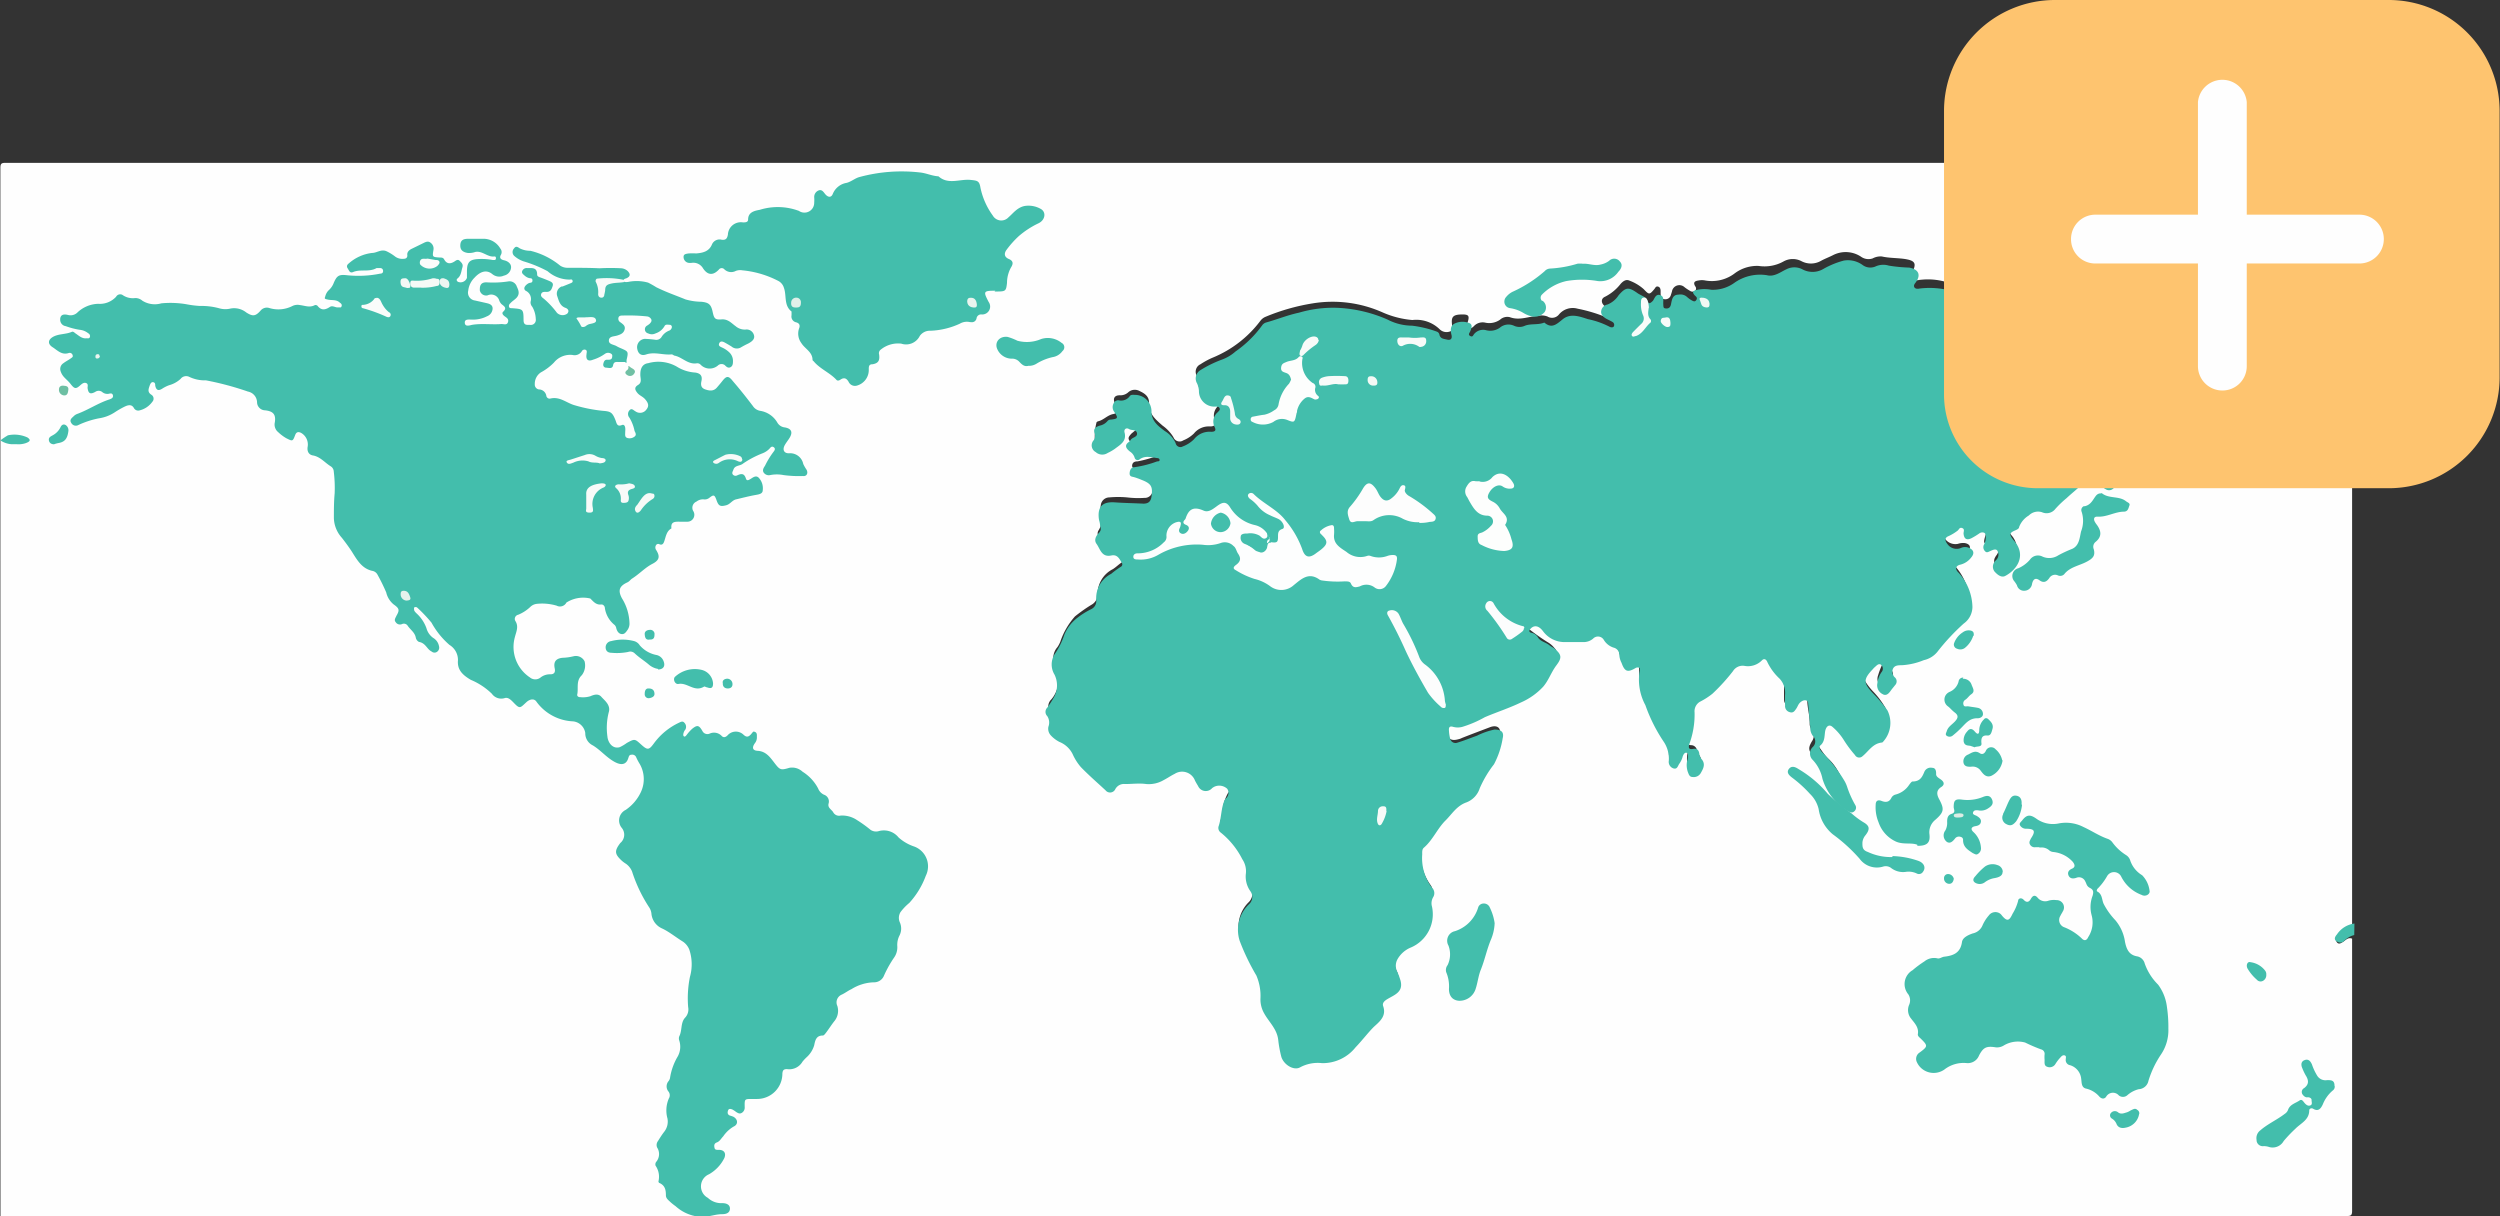 <svg id="Layer_1" data-name="Layer 1" xmlns="http://www.w3.org/2000/svg" width="256.08" height="124.56" viewBox="0 0 256.08 124.56"><rect x="0" y="0" width="256.08" height="124.56" fill="#333333" stroke="none"/><defs><style>.cls-1{fill:#fefefe;}.cls-2{fill:#43beac;}.cls-3{fill:#f9fcfa;}.cls-4{fill:#6dbfa3;}.cls-5{fill:#70c0a4;}.cls-6{fill:#fdfefe;}.cls-7{fill:#fdfefd;}.cls-8{fill:#fdfdfd;}.cls-9{fill:#fcfdfd;}.cls-10{fill:#f8fbf9;}.cls-11{fill:#f7faf9;}.cls-12{fill:#f7faf8;}.cls-13{fill:#f8fbfa;}.cls-14{fill:#f2f8f4;}.cls-15{fill:#f3f9f5;}.cls-16{fill:#fafcfb;}.cls-17{fill:#f6faf7;}.cls-18{fill:#f5faf7;}.cls-19{fill:#f3f8f5;}.cls-20{fill:#e6f2ec;}.cls-21{fill:#edf5f1;}.cls-22{fill:#ecf5f0;}.cls-23{fill:#eaf4ef;}.cls-24{fill:#e1f0e9;}.cls-25{fill:#dcede5;}.cls-26{fill:#fec46f;}</style></defs><title>icon-world-plus</title><path class="cls-1" d="M240.89,96.32q0,14,0,27.93c0,.43-.1.53-.53.53q-120.18,0-240.35,0Q0,71.1,0,17.42c0-.43.1-.52.53-.52q119.93,0,239.84,0c.43,0,.53.09.53.52,0,5,0,10,0,15a.46.46,0,0,1-.63-.05,2.87,2.87,0,0,0-2.34-.44,3.42,3.42,0,0,1-1.79-.18c-1-.37-1.15-.32-1.83.5a.56.56,0,0,1-.93.07,2.08,2.08,0,0,0-1.67-.56,16.2,16.2,0,0,0-3.41.2,1.22,1.22,0,0,1-1-.2c-.16-.11-.31-.23-.47-.33a3.73,3.73,0,0,0-2.8-.7c-.52.11-1,.17-1.58.26a2.65,2.65,0,0,1-1.89-.46c-.31-.19-.6-.41-.9-.6a2.09,2.09,0,0,0-1.54-.29,3.73,3.73,0,0,1-2.39-.3c-.22-.1-.5-.19-.47-.5s.34-.32.59-.34.9,0,.89-.55-.48-.53-.87-.57a5.67,5.67,0,0,0-2.25-.11,1.34,1.34,0,0,1-.78-.14,1.32,1.32,0,0,0-1.18.25.42.42,0,0,0-.21.49c.06.19.23.24.41.26a4.54,4.54,0,0,0,.74,0,.92.92,0,0,1,1,.71,1.35,1.35,0,0,1-.7,1.26,10.13,10.13,0,0,1-3.19.5,3.39,3.39,0,0,0-2.05.39.81.81,0,0,1-1.16-.47,3.12,3.12,0,0,1-.21-.89.85.85,0,0,0-.84-.85,6.4,6.4,0,0,0-3.61.51,2.14,2.14,0,0,1-2,0,6.57,6.57,0,0,0-3.14-.41c-.13,0-.26.05-.39.05-.52,0-.73-.34-.49-.79.47-.91.33-1.21-.67-1.38-.81-.13-1.63-.09-2.43-.27a1.72,1.72,0,0,0-.94.2,1.31,1.31,0,0,1-1.14-.14,2.84,2.84,0,0,0-2.93-.19c-.39.2-.8.35-1.19.56a2.08,2.08,0,0,1-2,.07,1.93,1.93,0,0,0-1.85,0,4,4,0,0,1-2.57.47,3.82,3.82,0,0,0-2.41.73,3.87,3.87,0,0,1-3.06.76,1.73,1.73,0,0,0-.68,0c-.37.05-.59.17-.35.59a.35.35,0,0,1,0,.47.45.45,0,0,1-.53,0,4.35,4.35,0,0,1-.57-.38.77.77,0,0,0-1.28.46l-.12.38a.57.57,0,0,1-.62.4c-.3,0-.39-.27-.42-.53,0-.1,0-.2,0-.29s0-.4-.25-.47-.29.14-.4.26c-.5.6-.54.57-1.08,0a4.63,4.63,0,0,0-1.5-.89c-.32-.14-.62.08-.85.33a4.79,4.79,0,0,1-1.6,1.33c-.43.18-.44.61-.09.93a5.87,5.87,0,0,0,.67.43c.23.17.43.38.29.67s-.45.22-.69.11a15.73,15.73,0,0,0-3-.91,1.83,1.83,0,0,0-1.91.59.9.9,0,0,1-1.18.21,1.74,1.74,0,0,0-.93-.08c-1,.07-1.92.52-2.92.15a1.1,1.1,0,0,0-1,.25,1.91,1.91,0,0,1-1.52.31,1.23,1.23,0,0,0-1.11.3c-.16.16-.33.36-.59.19s-.15-.39-.08-.61c.17-.57.06-.72-.54-.72-.95,0-1.18.21-1.09,1,0,.27.17.63-.2.74a1,1,0,0,1-1.06-.22A3.43,3.43,0,0,0,144.63,33a9.5,9.5,0,0,1-3-.76,12.6,12.6,0,0,0-7.24-.94,21.25,21.25,0,0,0-4.82,1.38,1.26,1.26,0,0,0-.52.42,11.64,11.64,0,0,1-4.86,3.75,7.66,7.66,0,0,0-1.26.68.84.84,0,0,0-.42,1.11,7.7,7.7,0,0,1,.23,1.06A1.49,1.49,0,0,0,124.19,41c.74.07.86.33.41.95a1.34,1.34,0,0,0-.23,1.28c.16.49,0,.69-.51.67a1.94,1.94,0,0,0-1.6.72,3.3,3.3,0,0,1-1.1.71.67.67,0,0,1-1-.32,4,4,0,0,0-1.11-1.19c-.71-.62-1.47-1.24-1.39-2.35,0-.72-.56-1-1-1.21a1,1,0,0,0-1.16.17,1.2,1.2,0,0,1-.85.28c-.55,0-.72.35-.48.85,0,.1.13.19.18.3.18.39.08.69-.35.77-.61.11-1,.63-1.58.75a.36.36,0,0,0-.14.1,5.93,5.93,0,0,0-.17,1.83.88.88,0,0,0,1.18.37,7.94,7.94,0,0,0,1.13-.66,1.31,1.31,0,0,0,.6-1.21c0-.56.2-.71.75-.56l.27.1c.23.08.49.13.54.44s-.18.4-.36.54l-.35.29c-.41.44-.41.55,0,1a1.48,1.48,0,0,1,.26.3c.23.46.52.51,1,.31a2.3,2.3,0,0,1,1.46.09.3.3,0,0,1,.25.27c0,.17-.1.25-.23.28a12.06,12.06,0,0,1-2.13.61c-.26,0-.51.08-.55.39s.23.34.43.42l.59.23c1,.42,1.29.89,1.07,2a.8.8,0,0,1-.84.7,9.53,9.53,0,0,1-1.77-.05,10,10,0,0,0-1.82,0,.89.89,0,0,0-.87.77,2.43,2.43,0,0,0,0,.85,2.12,2.12,0,0,1-.26,1.8.6.6,0,0,0,0,.55,1.62,1.62,0,0,0,1.52,1.21,1.29,1.29,0,0,1,1.08.88.5.5,0,0,1-.2.6c-.32.21-.59.49-.91.69a2.83,2.83,0,0,0-1.56,2.59,1.21,1.21,0,0,1-.65,1.07,16.22,16.22,0,0,0-1.67,1.18,7.48,7.48,0,0,0-1.5,2.59,2.89,2.89,0,0,1-.29.55,1.73,1.73,0,0,0-.24,1.94,3.09,3.09,0,0,1-.39,3.42,1,1,0,0,0-.14,1.29,1.31,1.31,0,0,1,.07.9,1,1,0,0,0,.49,1.07,7.68,7.68,0,0,1,2.62,2.78,14.14,14.14,0,0,0,2.77,2.69.4.4,0,0,0,.56,0,.36.36,0,0,0,.11-.16,1.27,1.27,0,0,1,1.31-.61c.74,0,1.49,0,2.23.05a2.51,2.51,0,0,0,1.45-.43,8.94,8.94,0,0,1,1.27-.65,1.52,1.52,0,0,1,2.15.82,2.57,2.57,0,0,0,.48.7.66.66,0,0,0,1,.06,1.24,1.24,0,0,1,1.06-.3.83.83,0,0,1,.66,1.39,4.67,4.67,0,0,0-.55,1.79,5,5,0,0,1-.18.94.66.66,0,0,0,.24.81,9.67,9.67,0,0,1,2.09,2.83,2.22,2.22,0,0,1,.34,1.42A2.77,2.77,0,0,0,128,91a1.25,1.25,0,0,1-.16,1.66,3.47,3.47,0,0,0-1,2.8,5.65,5.65,0,0,0,.72,2.14c.37.63.66,1.29,1,1.92a5.62,5.62,0,0,1,.59,2.93,2,2,0,0,0,.31,1.13,4.91,4.91,0,0,0,.55.87,6,6,0,0,1,1.16,3.16,1.86,1.86,0,0,0,.92,1.49,1,1,0,0,0,1,0,3.24,3.24,0,0,1,1.93-.4,4.32,4.32,0,0,0,3.6-1.59c.89-.87,1.58-1.9,2.5-2.73a1.08,1.08,0,0,0,.33-1.1,1.07,1.07,0,0,1,.56-1.25l.48-.31a1.2,1.2,0,0,0,.63-1.71.49.49,0,0,0,0-.11c-.73-1.43-.23-2.34,1.23-3.1a4.11,4.11,0,0,0,2.2-2.8,1.92,1.92,0,0,0,0-.79,2.55,2.55,0,0,1,.07-1.68c.13-.3-.05-.56-.22-.79a5.43,5.43,0,0,1-.88-3.8.78.78,0,0,1,.21-.46c1.08-1.13,1.83-2.52,2.94-3.63a3.63,3.63,0,0,1,1.2-.93A3,3,0,0,0,151.49,80a4.17,4.17,0,0,1,.79-1.31,7.55,7.55,0,0,0,1.3-3.19c.18-.71-.26-1.07-1-.79-1,.38-1.91.72-2.87,1.1a1.33,1.33,0,0,1-.21.09c-.41.12-.86.23-1.17-.14a1.59,1.59,0,0,1-.25-1.41.4.4,0,0,1,.5-.28,4.24,4.24,0,0,0,2.66-.7c.75-.42,1.57-.66,2.34-1,1.52-.66,3.19-1.13,4.24-2.57.56-.76,1-1.63,1.49-2.43a.58.58,0,0,0-.1-.74,2.44,2.44,0,0,0-.77-.66,22,22,0,0,1-1.94-1.38c-.22-.13-.22-.33-.08-.54a.8.8,0,0,1,1.07-.21,1.57,1.57,0,0,1,.45.44,2.6,2.6,0,0,0,2.13,1h1.83a1.42,1.42,0,0,0,.95-.3.84.84,0,0,1,1.3.14,2.44,2.44,0,0,0,1,.8.9.9,0,0,1,.59.77,3.43,3.43,0,0,0,.38,1.13c.25.47.52.55,1,.3.2-.11.41-.25.63-.09s.13.38.1.58a8.24,8.24,0,0,0,1,4.1,15.25,15.25,0,0,0,1.48,2.83,3.51,3.51,0,0,1,.58,1.89,1.41,1.41,0,0,0,.07.45c.14.36.39.4.62.09a3.64,3.64,0,0,0,.43-.8c.11-.24.22-.55.55-.47s.27.42.24.67a3,3,0,0,0,0,1.19c.08.24.16.49.46.51a.64.64,0,0,0,.62-.33c.27-.39.43-.77.09-1.2a1.6,1.6,0,0,1-.22-.52.6.6,0,0,0-.57-.47c-.48,0-.55-.34-.46-.73s.13-.52.2-.77a7.62,7.62,0,0,0,.32-2.37,1.54,1.54,0,0,1,.95-1.5,9.36,9.36,0,0,0,2.34-2.14c.32-.33.62-.67.91-1a.9.9,0,0,1,.81-.32,2.57,2.57,0,0,0,2-.52c.27-.24.57-.1.71.2a7.94,7.94,0,0,0,1.22,1.71,2.21,2.21,0,0,1,.5,1.43c0,.38,0,.76,0,1.14s0,.6.36.71.51-.17.66-.42a1.86,1.86,0,0,1,.32-.47.74.74,0,0,1,.74-.19c.31.09.29.36.3.6,0,.84.28,1.66.25,2.5a.93.93,0,0,0,.23.57,1,1,0,0,1,0,1.17c-.4.67-.38,1,.18,1.51a3.74,3.74,0,0,1,.82,1.67,5.84,5.84,0,0,0,2.3,3.17l.29.18a.38.38,0,0,0,.43,0,.33.33,0,0,0,.08-.42c-.81-1.44-1.13-3.15-2.43-4.33-.4-.37-.68-.86-1-1.28a.51.51,0,0,1-.06-.64,3.11,3.11,0,0,0,.47-1.5c.13-.62.54-.78,1-.41a3,3,0,0,1,1,1.1,14,14,0,0,0,1.19,1.67.45.45,0,0,0,.6.2.35.35,0,0,0,.13-.11,8.1,8.1,0,0,1,2-1.48,2.37,2.37,0,0,0,.49-2.82A8.63,8.63,0,0,0,191.78,71a6.66,6.66,0,0,1-.94-1.29A.83.83,0,0,1,191,68.6c.27-.29.58-.55.87-.82s.41-.33.67-.16a.59.59,0,0,1,.17.77,7.66,7.66,0,0,0-.37,1,1.09,1.09,0,0,0-.07.4.88.88,0,0,0,.56.79c.33.12.46-.18.63-.38a1,1,0,0,0,.21-1.41c-.37-.58,0-1.16.79-1.17a10.09,10.09,0,0,0,2.12-.43,3.18,3.18,0,0,0,1.9-1.28,24.47,24.47,0,0,1,2.61-2.78,2,2,0,0,0,.55-1.77,5.52,5.52,0,0,0-1.24-2.94c-.48-.59-.39-.84.33-1.13a2,2,0,0,0,.83-.59c.33-.4.21-.74-.32-.85a1.66,1.66,0,0,0-.73.08,1.31,1.31,0,0,1-1.37-.6.59.59,0,0,1,.17-.89c.38-.25.77-.49,1.14-.75s.56-.1.65.31c.18.74.33.8,1,.39.33-.2.68-.56,1.08-.24s.19.77.08,1.17c-.14.55-.05.65.51.56.28,0,.6-.14.78.15a.91.91,0,0,1,0,.93c-.06.12-.16.21-.21.33a.69.69,0,0,0,.11.89.8.8,0,0,0,1,.16,2.11,2.11,0,0,0,.84-2.88l-.12-.2c-.09-.12-.19-.23-.28-.36-.32-.51-.27-.76.24-1.07a.94.94,0,0,0,.49-.47,2.67,2.67,0,0,1,.88-1.09,1.53,1.53,0,0,1,1.43-.38,1.47,1.47,0,0,0,1.53-.5c.73-.77,1.55-1.45,2.35-2.15A4.27,4.27,0,0,0,214,46.93c.09-.36.07-.8.58-.84.3,0,.48.42.39,1a3.82,3.82,0,0,0,.07,1.81,1.07,1.07,0,0,0,.4.6.44.44,0,0,0,.48.05c.19-.11.17-.28.12-.46s-.09-.33-.13-.49a1,1,0,0,1,.25-1.06,1,1,0,0,0,.13-1.48,1.57,1.57,0,0,1-.29-1.55c.13-.34-.15-.62-.56-.56a1.67,1.67,0,0,1-1.43-.35.73.73,0,0,0-.77,0,1.19,1.19,0,0,1-1.56-.49c-.21-.3-.12-.55.19-.64,1.22-.35,2-1.35,2.86-2.12a1.32,1.32,0,0,1,.87-.36,13.19,13.19,0,0,1,1.54,0,6.87,6.87,0,0,0,2.92-.27,1.11,1.11,0,0,1,.82.09c2,.84,1.5.74,3-.33A18.67,18.67,0,0,0,226,37.86c.48-.46.91-.3,1.09.35a2.11,2.11,0,0,0,.19.47c.35.57.32.7-.24,1a4.44,4.44,0,0,1-.82.4,4.06,4.06,0,0,0-2,1.62,1.66,1.66,0,0,0-.15,1.73c.05.12.11.24.17.36a2,2,0,0,1-.17,2.4.59.59,0,0,0-.18.35c0,.19.09.29.3.21a.46.46,0,0,0,.18-.13c.85-.92,1.9-1.64,2.67-2.65a1.94,1.94,0,0,1,.94-.7c.31-.11.63-.24.74-.58a8.22,8.22,0,0,0,.61-2.18,1.35,1.35,0,0,1,1.35-1.47,5.71,5.71,0,0,1,1.65,0,4.77,4.77,0,0,0,3.3-.58,8.92,8.92,0,0,1,3.52-1,1,1,0,0,1,.34,0,1.15,1.15,0,0,0,1.13-.14.23.23,0,0,1,.27,0V95.17a3.92,3.92,0,0,0-1.38,1c-.13.19-.36.36-.16.59s.43.05.64-.08.5-.49.9-.31" transform="translate(0.04 -0.22)"/><path class="cls-2" d="M241.11,38.09c-.49.41-1,.23-1.61.26a7.61,7.61,0,0,0-3.6,1,4.9,4.9,0,0,1-3.35.59,5.17,5.17,0,0,0-1.92,0,1,1,0,0,0-.94,1.14,7.55,7.55,0,0,1-.63,2.38.6.6,0,0,1-.46.47c-.93.15-1.3,1-1.89,1.52a14,14,0,0,1-1.21,1.1,7.94,7.94,0,0,0-.9.93c-.12.12-.24.45-.48.2s-.36-.45-.12-.76.25-.37.38-.55c.52-.71.18-1.36-.14-2a2.13,2.13,0,0,1,.36-2.49,7.31,7.31,0,0,1,2.64-1.67c.49-.28.52-.37.12-.77a.61.61,0,0,1-.22-.5c0-.18,0-.39-.19-.49a.54.54,0,0,0-.63.16c-.72.77-1.72,1.19-2.45,1.91a1.93,1.93,0,0,1-2.61.18,1.56,1.56,0,0,0-1.38,0,6.05,6.05,0,0,1-2.24.19,13,13,0,0,0-2.07,0c-.47,0-.69.5-1,.76s-.8.68-1.18,1a2.43,2.43,0,0,1-1.05.53c-.17.05-.36.06-.42.25s.14.27.28.37a1.22,1.22,0,0,1,.33.31.45.45,0,0,0,.62.16l.07-.05a1,1,0,0,1,1.33.13c.27.27.6.17.92.14.9-.09,1.15.2.82,1-.14.35,0,.56.19.83.26.49.74,1,.34,1.6,0,.06-.06.15-.12.19-.68.43-.52,1-.27,1.59.08.2.19.38,0,.56a.62.62,0,0,1-.73.1c-.62-.3-.63-.91-.72-1.45a2,2,0,0,1,.08-1.06,1.42,1.42,0,0,0,0-.46c0-.23,0-.52-.28-.53s-.32.29-.35.51a5.34,5.34,0,0,1-.21.81c-.4,1.41-1.6,2.14-2.57,3.06a10.89,10.89,0,0,0-1.15,1.1,1.13,1.13,0,0,1-1.37.35,1.32,1.32,0,0,0-1.35.33,2.34,2.34,0,0,0-1,1.19c0,.17-.24.27-.42.35-.56.24-.59.39-.23.88.07.1.15.18.22.27,1.16,1.45.22,2.87-1,3.51-.4.2-.81-.15-1.08-.45a.81.81,0,0,1,0-1,.91.91,0,0,1,.18-.21.77.77,0,0,0,.12-.9c-.14-.28-.48-.11-.73,0s-.38.22-.57,0a.57.57,0,0,1-.07-.68,1.57,1.57,0,0,0,.16-.77c0-.17,0-.36-.19-.43a.52.52,0,0,0-.48.09,7.54,7.54,0,0,1-.77.47c-.51.26-.79.08-.83-.48,0-.19.14-.45-.14-.55s-.32.15-.46.26a4.81,4.81,0,0,1-.92.56c-.4.15-.42.44-.15.79a1.15,1.15,0,0,0,1.45.41,1,1,0,0,1,.76,0c.51.21.61.57.24,1a2,2,0,0,1-1.11.73c-.47.1-.56.44-.22.78A5.34,5.34,0,0,1,202,62.4a2.11,2.11,0,0,1-.89,1.69A22.33,22.33,0,0,0,198.4,67a2.46,2.46,0,0,1-1.38.84,7,7,0,0,1-2.25.52c-.35,0-.72,0-.9.34a.78.78,0,0,0,.21.93.55.55,0,0,1,0,.77c-.14.18-.29.35-.42.53s-.43.66-.86.39a1,1,0,0,1-.54-1.09,2.48,2.48,0,0,1,.42-1.15.54.54,0,0,0,0-.73c-.24-.23-.45,0-.63.16s-.17.16-.24.24c-1,1.06-1,1.41,0,2.48A14,14,0,0,1,193.3,73a2.87,2.87,0,0,1-.47,3.22s-.06.06-.09.06c-.94.08-1.37.89-2,1.4a.49.49,0,0,1-.68,0,.47.47,0,0,1-.09-.12A12,12,0,0,1,188.81,76a5.89,5.89,0,0,0-1.13-1.31c-.33-.3-.62-.11-.74.32s0,1.14-.51,1.56c-.18.14-.07.44.13.65a15.26,15.26,0,0,1,2.34,3,3.31,3.31,0,0,1,.29.67,10.06,10.06,0,0,0,.83,1.83.48.48,0,0,1-.13.61c-.21.2-.42.09-.62,0A5.86,5.86,0,0,1,186.64,80a3.94,3.94,0,0,0-1-1.94.92.92,0,0,1,0-1.32h0a.78.78,0,0,0,0-1.16,1.38,1.38,0,0,1-.25-.9c-.09-.81-.15-1.61-.22-2.42,0-.32-.35-.41-.68-.19s-.36.48-.53.73-.31.48-.67.37a.64.64,0,0,1-.48-.69,11.61,11.61,0,0,1,0-1.18,2.12,2.12,0,0,0-.56-1.56A5.61,5.61,0,0,1,181,68.05c-.1-.25-.31-.45-.57-.18a2,2,0,0,1-1.77.56,1.16,1.16,0,0,0-1.19.54,19.81,19.81,0,0,1-2.09,2.3,7.11,7.11,0,0,1-1.29.83,1.13,1.13,0,0,0-.55,1.1,8.77,8.77,0,0,1-.53,3.21c-.1.34-.13.62.39.52.36-.07.56.1.62.47a1.07,1.07,0,0,0,.23.57c.45.52.17,1-.08,1.44a.82.82,0,0,1-.83.4c-.34,0-.4-.29-.5-.54a2.13,2.13,0,0,1-.06-1.12,1.61,1.61,0,0,0,.06-.33c0-.17.12-.43-.11-.49s-.35.22-.41.39a2.2,2.2,0,0,1-.33.71c-.17.22-.21.64-.64.49a.7.7,0,0,1-.45-.78,3.13,3.13,0,0,0-.56-2,16.52,16.52,0,0,1-1.84-3.69,5.49,5.49,0,0,1-.58-3.54c0-.09,0-.21,0-.26a.42.42,0,0,0-.43,0c-.81.48-1.11.37-1.43-.53a2,2,0,0,1-.23-.81.75.75,0,0,0-.58-.75,1.82,1.82,0,0,1-1-.78.69.69,0,0,0-1.11-.14,1.49,1.49,0,0,1-1,.35c-.61,0-1.22,0-1.83,0a2.74,2.74,0,0,1-2.3-1.12c-.41-.55-.87-.64-1.23-.29-.21.21-.26.4.1.47a1,1,0,0,1,.64.5c.28.4.81.47,1.17.78.16.13.36.21.52.34.71.61.76.92.19,1.68s-.79,1.53-1.36,2.2a6.83,6.83,0,0,1-2.28,1.62c-1.2.58-2.5,1-3.7,1.51a11.45,11.45,0,0,1-2.33,1,1.83,1.83,0,0,1-.9,0c-.41-.13-.48.07-.45.39a4.25,4.25,0,0,0,.14.88.56.56,0,0,0,.73.34l0,0c.69-.21,1.35-.48,2-.71a7.27,7.27,0,0,1,1.8-.63c.68,0,1,.25.83.91a8.55,8.55,0,0,1-.89,2.65,11.32,11.32,0,0,0-1.46,2.46,2.29,2.29,0,0,1-1.36,1.44c-1,.35-1.48,1.2-2.15,1.86-.84.84-1.3,2-2.21,2.78-.2.17-.17.46-.17.7a5,5,0,0,0,1,3.39.79.79,0,0,1,.11,1,1.24,1.24,0,0,0-.11.94,3.7,3.7,0,0,1-2.15,4.19,2.78,2.78,0,0,0-1.4,1.24,1.37,1.37,0,0,0,0,1.26,6.9,6.9,0,0,1,.33.9c.31,1.18-.64,1.46-1.35,1.89-.3.18-.54.4-.43.72.33.94-.25,1.49-.82,2s-1.31,1.5-2,2.21a4.3,4.3,0,0,1-3.44,1.63,3.82,3.82,0,0,0-2.25.43c-.65.37-1.7-.28-1.93-1.11a12.25,12.25,0,0,1-.31-1.71c-.13-1.12-.95-1.82-1.44-2.71a2.88,2.88,0,0,1-.38-1.49,5.28,5.28,0,0,0-.42-2.39,22.93,22.93,0,0,1-1.7-3.53,3.62,3.62,0,0,1,.93-3.75,1,1,0,0,0,.16-1.35,2.59,2.59,0,0,1-.46-1.83,2.19,2.19,0,0,0-.37-1.45A8.26,8.26,0,0,0,125,85.5a.59.59,0,0,1-.23-.6c.29-.83.26-1.72.55-2.53a.92.92,0,0,1,.19-.35.75.75,0,0,0,.16-1,1.2,1.2,0,0,0-1.31-.22,1.58,1.58,0,0,0-.24.15.86.86,0,0,1-1.44-.22c-.11-.18-.21-.35-.31-.54a1.41,1.41,0,0,0-2.09-.7c-.39.19-.74.44-1.13.64a3,3,0,0,1-1.78.4c-.71-.1-1.44,0-2.17,0a1,1,0,0,0-1,.53.59.59,0,0,1-1,.11c-.85-.79-1.73-1.55-2.53-2.38a5.43,5.43,0,0,1-.84-1.33,2.58,2.58,0,0,0-1.34-1.24,3.14,3.14,0,0,1-.9-.68,1,1,0,0,1-.24-.88,1.2,1.2,0,0,0-.12-1.09.61.61,0,0,1,0-.86,9.89,9.89,0,0,0,.75-1.19,2.51,2.51,0,0,0,0-2.19,2,2,0,0,1,0-2.09,7.59,7.59,0,0,0,1-2,4.24,4.24,0,0,1,1.19-1.62,8.1,8.1,0,0,1,1.56-1,.91.91,0,0,0,.52-.92A2.79,2.79,0,0,1,113.78,59a9.28,9.28,0,0,1,1-.73.27.27,0,0,0,.11-.36s0,0,0,0c-.25-.42-.46-.93-1.1-.79-1,.21-1.13-.67-1.51-1.19-.27-.37-.09-.78.24-1.12s.14-.54.12-.82-.09-.4-.12-.61c-.16-1.27.38-1.8,1.66-1.7,1,.07,1.94.08,2.9.13.53,0,.76-.24.83-.73.14-1,0-1.31-1-1.7a7.64,7.64,0,0,0-.8-.29c-.24-.05-.45-.07-.44-.39s.17-.63.47-.62a11.11,11.11,0,0,0,2.35-.6c.1,0,.26,0,.25-.15s-.14-.18-.26-.19c-.59-.07-1.18-.28-1.76.11a.32.32,0,0,1-.46,0,.35.35,0,0,1-.08-.16,1.14,1.14,0,0,0-.47-.61c-.39-.31-.63-.64-.1-1a1.33,1.33,0,0,0,.21-.26c.21-.22.69-.26.6-.65s-.54-.23-.81-.4-.55,0-.46.35c.24.91-.46,1.26-1,1.68a4.77,4.77,0,0,1-.73.42,1,1,0,0,1-1.22-.09A.78.78,0,0,1,112,45.3a.81.81,0,0,0,.1-.66c-.21-.52.13-.7.5-.82a1.39,1.39,0,0,0,.81-.48.43.43,0,0,1,.35-.14c.73-.09.76-.15.33-.8a.79.79,0,0,1-.06-.86.51.51,0,0,1,.5-.32,1.08,1.08,0,0,0,1.15-.42c.13-.19.39-.13.59-.13a1.69,1.69,0,0,1,1.64,1.7c0,1,.71,1.51,1.36,2a2.81,2.81,0,0,1,1.11,1.23A.5.5,0,0,0,121,46l.14-.06a3.23,3.23,0,0,0,1.13-.73,2,2,0,0,1,1.74-.76c.41,0,.55-.13.36-.5a1.24,1.24,0,0,1,.31-1.49c.11-.13.29-.24.2-.43s-.28-.16-.45-.16a1.58,1.58,0,0,1-1.66-1.61,2.18,2.18,0,0,0-.19-.76,1,1,0,0,1,.35-1.37,11.91,11.91,0,0,1,2.18-1.07,4.3,4.3,0,0,0,1.41-.84,11.39,11.39,0,0,0,2.73-2.68.76.76,0,0,1,.41-.29c1.12-.31,2.21-.76,3.35-1a12.39,12.39,0,0,1,3.92-.5,14.3,14.3,0,0,1,5.15,1.2,5.52,5.52,0,0,0,2.51.63,11.16,11.16,0,0,1,2.52.6.43.43,0,0,1,.28.26c.08.49.44.48.81.57s.53-.12.44-.48-.17-.86.25-1.13a1.84,1.84,0,0,1,1.47-.12c.5.13.34.54.2.88-.07.16-.26.34,0,.48s.29-.09.41-.22a1.2,1.2,0,0,1,1.24-.37,1.68,1.68,0,0,0,1.39-.27,1.36,1.36,0,0,1,1.45-.19,1.32,1.32,0,0,0,1.1,0c.63-.25,1.35-.06,2-.33.79.68,1.28.14,1.9-.35.78-.62,1.7-.28,2.56,0a8.56,8.56,0,0,1,2.18.76c.15.09.36.13.47,0a.34.34,0,0,0-.13-.47l0,0c-.21-.13-.44-.22-.65-.34s-.56-.39-.51-.75a.8.8,0,0,1,.65-.7,2.41,2.41,0,0,0,1.14-.95c.72-.82,1-.87,1.91-.23.39.29.93.35,1.12.95.07.23.34,0,.48-.15s.26-.72.72-.59.32.58.34.92,0,.44.29.46.44-.14.5-.42c.1-.46.14-1,.78-1a1,1,0,0,1,.89.26,2.55,2.55,0,0,0,.41.3c.16.09.36.23.51,0s0-.35-.13-.46c-.39-.41-.15-.52.26-.6a3.66,3.66,0,0,1,1.4,0,3.75,3.75,0,0,0,2.39-.72,4.56,4.56,0,0,1,3.32-.77c.75.2,1.39-.33,2-.61a1.78,1.78,0,0,1,1.62,0,2.19,2.19,0,0,0,2.21-.06,8.73,8.73,0,0,1,2.05-.83,2.55,2.55,0,0,1,1.94.47,1.33,1.33,0,0,0,1.29.14,1.93,1.93,0,0,1,1.38-.09,16.09,16.09,0,0,0,2.08.2c1,.18,1.23.77.65,1.55-.11.14-.21.29-.12.46s.33.18.51.14a8.34,8.34,0,0,1,3.26.23.9.9,0,0,1,.36.16,1.43,1.43,0,0,0,1.65,0,4.13,4.13,0,0,1,2.16-.61,8.43,8.43,0,0,1,1.74,0c.65.17.86.34.93,1,0,.15.07.29.09.44,0,.38.14.73.53.86s.68-.11.95-.37a.94.94,0,0,1,1.2-.24,3.26,3.26,0,0,0,1.91.05c.56-.09,1.1-.23,1.66-.35a1.22,1.22,0,0,0,.7-1.1.72.72,0,0,0-.81-.63h0a4.61,4.61,0,0,1-.91,0,.52.52,0,0,1-.29-1,1.33,1.33,0,0,1,1.35-.37,4.67,4.67,0,0,0,1.44.08,5,5,0,0,1,2.4.43c.21.12.48.25.36.56s-.28.59-.67.6h-.69c-.14,0-.27,0-.28.21s.09.19.2.24a3.79,3.79,0,0,0,2.58.39,2.24,2.24,0,0,1,2.06.59,3.52,3.52,0,0,0,3.41.57,3.85,3.85,0,0,1,3.47.77,1.67,1.67,0,0,0,1.53.33,13.88,13.88,0,0,1,3.86-.12,1.23,1.23,0,0,1,1,.53.45.45,0,0,0,.84-.08c.33-.68.7-.94,1.4-.66a5.68,5.68,0,0,0,2.83.32,2.26,2.26,0,0,1,2,.58c.11.12.28.07.43.08v3.07a1.74,1.74,0,0,1-.56.36c-.37.18-.3.37,0,.57s.43.14.58.32Z" transform="translate(0.04 -0.22)"/><path class="cls-2" d="M241.11,96a2.08,2.08,0,0,0-1,.57.55.55,0,0,1-.78.07l-.06,0c-.28-.25-.1-.51.07-.71a2.54,2.54,0,0,1,1.79-1.11Z" transform="translate(0.04 -0.22)"/><path class="cls-3" d="M241.11,36.72c-.15,0-.32,0-.47-.08s-.49-.18-.52-.42.29-.21.45-.31a1,1,0,0,1,.54-.19Z" transform="translate(0.04 -0.22)"/><path class="cls-2" d="M64,37.3c-.23,0-.46,0-.68,0s-.49-.06-.56.34-.45.25-.72.24a.29.29,0,0,1-.29-.29s0,0,0-.07c.06-.24.12-.49.47-.45.19,0,.4,0,.44-.25s0-.28-.09-.36a.56.56,0,0,0-.64,0,4.15,4.15,0,0,1-1.21.6c-.53.22-.77,0-.68-.56,0-.16.1-.36-.1-.45a.31.31,0,0,0-.39.16.87.87,0,0,1-.94.37,2.15,2.15,0,0,0-1.91.78,5.52,5.52,0,0,1-1.33,1,1.39,1.39,0,0,0-.63,1.21.5.5,0,0,0,.42.54.78.78,0,0,1,.76.64.34.34,0,0,0,.39.3h0c1-.25,1.68.45,2.51.68a15.68,15.68,0,0,0,2.87.57c.83.06,1,.15,1.33,1,.11.31.16.65.64.46.21-.09.31.08.34.27s0,.34,0,.51-.06.45.21.54a.81.81,0,0,0,.75-.14c.21-.16.11-.37,0-.57A4.17,4.17,0,0,0,64.43,43a.56.56,0,0,1,0-.74c.24-.29.42,0,.63.1a.8.8,0,0,0,1.12-.2.05.05,0,0,0,0,0c.29-.36.18-.66-.1-1s-.59-.4-.82-.68-.39-.56.06-.83.21-.72.23-1.09c0-.66.26-1.07.81-1.14a3.81,3.81,0,0,1,2.9.34,4,4,0,0,0,1.9.62c.5.07.78.3.65.88-.07.32-.08.68.37.84s.88.22,1.23-.2c.18-.21.37-.43.54-.65.42-.53.62-.57,1.07,0,.72.83,1.4,1.69,2.06,2.56a1.13,1.13,0,0,0,.73.49,2.47,2.47,0,0,1,1.77,1.2,1,1,0,0,0,.76.5c.72.12.86.52.46,1.13-.14.22-.31.43-.44.66-.28.48-.11.88.43.86a1.37,1.37,0,0,1,1.45,1.1,4.3,4.3,0,0,0,.34.59c.19.36,0,.7-.38.64a11.51,11.51,0,0,1-2-.1,3.5,3.5,0,0,0-1.33,0,.64.64,0,0,1-.69-.26c-.15-.25,0-.48.14-.69a8.71,8.71,0,0,1,.85-1.4c.1-.13.27-.33.06-.49s-.33,0-.45.14a2,2,0,0,1-.76.49,9.92,9.92,0,0,0-2,1.07c-.29.22-.79.13-.94.6-.05.16-.18.31-.06.48a.36.36,0,0,0,.46.09c.43-.2.72-.21.89.34.09.29.34.11.52,0s.52-.39.8-.08a1.57,1.57,0,0,1,.4,1.26c0,.38-.4.43-.73.49-.67.12-1.32.29-2,.45-.4.09-.6.49-1,.6-.6.16-.79.1-1-.5s-.3-.6-.75-.25a.75.75,0,0,1-.58.15,1.08,1.08,0,0,0-.73.23.68.68,0,0,0-.31,1,.71.71,0,0,1-.65,1.06h-.68c-.48,0-1-.06-.93.64a.08.08,0,0,1,0,.05c-.53.3-.56.87-.75,1.37-.07.19-.2.37-.47.25a.26.26,0,0,0-.35.09h0a.44.44,0,0,0,0,.48c.43.67.36,1.06-.38,1.44S65.47,59,64.7,59.49c-.16.1-.26.28-.47.38-.83.38-1,.82-.56,1.64a5.09,5.09,0,0,1,.77,2.58,1.12,1.12,0,0,1-.19.64c-.16.22-.3.47-.61.44s-.47-.3-.55-.58a.64.64,0,0,0-.17-.35,2.71,2.71,0,0,1-1-1.72c0-.2-.17-.4-.37-.38-.49.06-.77-.25-1.06-.55a.22.22,0,0,0-.09-.07,3.19,3.19,0,0,0-2.42.42.74.74,0,0,1-1,.32,5.2,5.2,0,0,0-2-.19,1.13,1.13,0,0,0-.67.29,4,4,0,0,1-1.27.83.44.44,0,0,0-.34.52.61.61,0,0,0,.05.12c.37.58.08,1.11-.05,1.65a3.74,3.74,0,0,0,1.54,4.13.86.86,0,0,0,1.1,0,1.56,1.56,0,0,1,1-.32c.38,0,.53-.21.44-.61-.14-.66.11-1,.78-1.08a5.38,5.38,0,0,0,1.12-.15,1,1,0,0,1,1.16.51,1.64,1.64,0,0,1-.29,1.43c-.62.58-.31,1.36-.47,2,0,.16.15.25.31.24a2.54,2.54,0,0,0,1.06-.1c.38-.17.81-.28,1.11.07s1,.84.75,1.6a6.43,6.43,0,0,0-.13,2.47c.07.68.58,1.3,1.27,1.08a4.28,4.28,0,0,0,.72-.43c.81-.44.81-.43,1.47.17s.8.56,1.32-.15a6.73,6.73,0,0,1,2.55-2.09c.19-.09.38-.2.55,0a.59.59,0,0,1,.11.69,1,1,0,0,0-.15.24c-.06.16-.13.38,0,.47s.26-.14.36-.26a4.33,4.33,0,0,1,.46-.5c.54-.44.72-.4,1.07.21a.57.57,0,0,0,.73.27,1.08,1.08,0,0,1,1.24.23c.18.2.4.15.6-.05a1.13,1.13,0,0,1,1.62-.09h0c.29.28.5.28.76,0s.22-.36.45-.26.17.36.18.56a.93.93,0,0,1-.2.58c-.33.46-.25.76.29.79.83.05,1.25.64,1.68,1.2.58.76.66.81,1.55.54a1.57,1.57,0,0,1,1.36.4,4.44,4.44,0,0,1,1.6,1.73,1.14,1.14,0,0,0,.61.63.73.73,0,0,1,.46.88c-.13.43.25.6.45.88a.69.69,0,0,0,.79.37,2.72,2.72,0,0,1,1.66.46c.48.3.94.63,1.39,1a1,1,0,0,0,.82.14A1.93,1.93,0,0,1,92,86a4.52,4.52,0,0,0,1.6.93,2.16,2.16,0,0,1,1.19,3,8.44,8.44,0,0,1-1.69,2.78,5.37,5.37,0,0,0-.9.94,1.14,1.14,0,0,0-.09,1,1.57,1.57,0,0,1,0,1.37,2.11,2.11,0,0,0-.24,1.1,1.83,1.83,0,0,1-.35,1.22,11.54,11.54,0,0,0-1,1.79,1.09,1.09,0,0,1-1.07.71,4.6,4.6,0,0,0-2.29.71c-.34.15-.64.4-1,.56a.86.86,0,0,0-.43,1.15,1.67,1.67,0,0,1-.33,1.59c-.28.36-.52.74-.79,1.1-.11.14-.25.35-.37.34-.69,0-.78.52-.88,1a2.66,2.66,0,0,1-.78,1.23,4.47,4.47,0,0,0-.42.45,1.56,1.56,0,0,1-1.59.76c-.35,0-.44.13-.47.46a2.59,2.59,0,0,1-2.6,2.6H77c-.78,0-.77,0-.76.81a.63.63,0,0,1-.31.62c-.23.13-.4,0-.57-.1a2.26,2.26,0,0,0-.38-.25c-.15-.06-.36-.13-.44.09s-.07.43.19.53a2.32,2.32,0,0,1,.37.13c.45.26.5.78,0,1a3.33,3.33,0,0,0-1.06,1c-.21.21-.35.51-.65.62s-.29.33-.24.56.25.2.44.2c.53,0,.77.33.57.83a3.9,3.9,0,0,1-1.57,1.67,1.34,1.34,0,0,0-.12,2.42,2,2,0,0,0,1.48.54c.37,0,.79.13.78.57s-.4.56-.79.56c-.63,0-1.22.22-1.84.28a4.23,4.23,0,0,1-2.94-1.1,5.43,5.43,0,0,1-.53-.42c-.2-.2-.46-.37-.46-.69,0-.54-.08-1-.65-1.26-.06,0-.13-.13-.11-.18a2,2,0,0,0-.3-1.6.43.43,0,0,1,.06-.38,1.24,1.24,0,0,0,.1-1.48.66.66,0,0,1,.08-.65c.2-.32.4-.64.63-.94a1.68,1.68,0,0,0,.35-1.38,3.08,3.08,0,0,1,.14-2.05.62.62,0,0,0-.06-.74.83.83,0,0,1,0-1,.78.78,0,0,0,.18-.35,6.16,6.16,0,0,1,.8-2.23,2.06,2.06,0,0,0,.15-1.61.61.61,0,0,1,0-.44c.31-.6.12-1.37.58-1.89a1.22,1.22,0,0,0,.33-1.09,11.11,11.11,0,0,1,.18-3.1,4.74,4.74,0,0,0-.06-2.79,1.79,1.79,0,0,0-.66-.83c-.72-.44-1.39-1-2.14-1.35a1.83,1.83,0,0,1-1.08-1.49,1.41,1.41,0,0,0-.25-.69,15.17,15.17,0,0,1-1.74-3.66,1.82,1.82,0,0,0-.62-.78,3.08,3.08,0,0,1-.41-.3c-.75-.69-.8-1-.17-1.83A1.1,1.1,0,0,0,63.63,85a1.2,1.2,0,0,1,.42-1.82,4.53,4.53,0,0,0,1.54-1.79,3.12,3.12,0,0,0-.08-2.88,6,6,0,0,1-.38-.71.43.43,0,0,0-.5-.27c-.21,0-.25.16-.31.34-.21.71-.75.75-1.39.4-.84-.45-1.43-1.2-2.23-1.69a1.37,1.37,0,0,1-.79-1.28,1.41,1.41,0,0,0-1.26-1.19,4.89,4.89,0,0,1-3.73-2c-.22-.35-.64-.3-1,0-.73.67-.69.77-1.43,0-.24-.24-.51-.49-.84-.38a1.18,1.18,0,0,1-1.31-.45,6.88,6.88,0,0,0-2.15-1.42c-.8-.47-1.41-1-1.32-2A1.8,1.8,0,0,0,46,66.28,8.27,8.27,0,0,1,44.16,64a15.89,15.89,0,0,0-1.44-1.52.26.26,0,0,0-.25-.07c-.13,0-.1.18-.09.29s.15.26.26.36a3.83,3.83,0,0,1,1,1.5,1.79,1.79,0,0,0,.69,1,1.25,1.25,0,0,1,.6.86.52.52,0,0,1-.17.54.44.44,0,0,1-.58,0,1.14,1.14,0,0,1-.31-.23c-.28-.29-.47-.67-1-.76a.63.63,0,0,1-.32-.44c-.1-.53-.55-.8-.82-1.2a.46.46,0,0,0-.6-.18.52.52,0,0,1-.65-.22c-.18-.21,0-.42.08-.62.35-.6.31-.76-.28-1.18a2.24,2.24,0,0,1-.76-1.23,19.4,19.4,0,0,0-.9-1.83.75.75,0,0,0-.55-.38c-1.07-.25-1.55-1.14-2.09-2-.31-.47-.65-.93-1-1.38a3.15,3.15,0,0,1-.82-2c0-.85,0-1.7.08-2.56a13.58,13.58,0,0,0-.09-2.21.67.67,0,0,0-.29-.54c-.62-.37-1.08-1-1.86-1.13-.44-.08-.61-.46-.52-.92a1.37,1.37,0,0,0-.7-1.4c-.24-.11-.45-.11-.58.22-.26.69-.27.66-.93.33a4.3,4.3,0,0,1-.81-.61,1,1,0,0,1-.35-1c.13-.81-.16-1.15-1-1.24a.84.84,0,0,1-.82-.84,1.15,1.15,0,0,0-.93-1.08,30.65,30.65,0,0,0-4.3-1.15,3.69,3.69,0,0,1-1.74-.37.72.72,0,0,0-.87.23,2.85,2.85,0,0,1-1.17.64,3.52,3.52,0,0,0-.7.35c-.39.25-.61.17-.72-.3,0-.15,0-.32-.2-.36s-.29.15-.35.3c-.12.36-.3.71.18,1a.47.47,0,0,1,.12.65l-.05.06a2.25,2.25,0,0,1-1.28.87.5.5,0,0,1-.59-.21c-.23-.44-.61-.33-.94-.18a9.46,9.46,0,0,0-1,.57,4,4,0,0,1-1.66.64A9,9,0,0,0,8,43.75a.53.53,0,0,1-.73-.19l0,0c-.21-.31,0-.49.2-.67a1.08,1.08,0,0,1,.37-.26C9,42.21,10,41.51,11.18,41.13a1,1,0,0,0,.21-.1.27.27,0,0,0,.13-.34.21.21,0,0,0-.27-.16H11.2a.81.81,0,0,1-.79-.17.6.6,0,0,0-.69,0c-.51.28-.71.17-.79-.4,0-.17.09-.41-.14-.5s-.42.06-.6.22c-.46.42-.61.37-1-.13s-.8-.68-1-1.25a.7.7,0,0,1,.27-.88c.22-.17.48-.3.71-.46s.28-.19.23-.36A.31.31,0,0,0,7,36.38H7c-.71.24-1.16-.28-1.66-.6s-.49-.76.08-1.07,1.29-.23,1.9-.5c.16-.06.27.1.4.18.34.23.65.54,1.11.48.12,0,.28.05.34-.13A.32.32,0,0,0,9,34.36,1.65,1.65,0,0,0,8.11,34a7.5,7.5,0,0,1-1.41-.37.66.66,0,0,1-.57-.74.13.13,0,0,1,0-.06c.07-.42.41-.44.79-.35a1,1,0,0,0,1-.28,3.22,3.22,0,0,1,2.1-.86,2.27,2.27,0,0,0,1.83-.72.48.48,0,0,1,.64-.2,1.84,1.84,0,0,0,1.32.33,1.09,1.09,0,0,1,.73.27,2.39,2.39,0,0,0,1.95.27,9.82,9.82,0,0,1,2.54.09,10.78,10.78,0,0,0,1.39.18,6.88,6.88,0,0,1,2.07.26,2.32,2.32,0,0,0,1.11,0,2,2,0,0,1,1.59.41c.66.42.94.39,1.45-.18a.83.83,0,0,1,.87-.29,3.16,3.16,0,0,0,2.41-.2,1.2,1.2,0,0,1,.77-.09c.51.06,1,.29,1.53,0a.31.31,0,0,1,.26.07c.39.51.8.43,1.27.12.27-.18.55.07.83.05s.29.05.36-.1,0-.28-.16-.38c-.35-.35-.82-.23-1.23-.32s-.34-.1-.26-.38a1.31,1.31,0,0,1,.34-.58,1.87,1.87,0,0,0,.47-.64c.36-.88.56-1,1.48-.89a11.19,11.19,0,0,0,3.32-.17c.16,0,.31-.07.3-.27a.28.28,0,0,0-.28-.3h-.05c-.12,0-.26,0-.34,0-.76.44-1.64.08-2.41.41-.34.14-.41-.18-.54-.37s-.1-.36.11-.52a4.37,4.37,0,0,1,2.38-1.07c.49,0,.92-.41,1.47-.18a4.74,4.74,0,0,1,.91.56,1.24,1.24,0,0,0,.86.22c.24,0,.4-.12.37-.39s.14-.47.4-.61l1.33-.65c.25-.12.44-.16.65,0a.74.74,0,0,1,.3.74c-.12.73-.12.73.66.78.17,0,.34,0,.44.2.27.49.66.46,1.06.2.19-.13.35-.25.54-.05s.37.34.26.68-.12.82-.49,1.11c-.15.11-.1.28.07.36a.7.7,0,0,0,.89-.42l0-.12v-.51c0-1,.27-1.27,1.28-1.3a6.1,6.1,0,0,1,1.35.1c.13,0,.34.06.34-.18s-.17-.17-.29-.17c-.64,0-1.14-.61-1.83-.47a1.89,1.89,0,0,1-.78.1c-.46-.08-.78-.28-.75-.82s.38-.63.82-.63,1.1,0,1.65,0a2,2,0,0,1,1.63,1,.56.56,0,0,1,.06.64c-.19.33,0,.49.32.56s.74.3.72.74a.91.91,0,0,1-.73.83,1.13,1.13,0,0,1-1.2-.16c-.61-.49-1.25-.24-1.81.37A2.22,2.22,0,0,0,47.92,30a.81.81,0,0,0,.69,1l1.11.25c.31.07.67.15.7.53a.89.89,0,0,1-.58.84,3.14,3.14,0,0,1-1.53.34c-.3,0-.78-.09-.74.34s.51.24.77.19c1-.16,2,0,3-.08.23,0,.54.14.65-.18s-.11-.45-.32-.6-.33-.33-.17-.48c.43-.4.09-.56-.17-.78A1,1,0,0,1,51.1,31a.86.86,0,0,0-1.18-.53.66.66,0,0,1-.81-.5.78.78,0,0,1,0-.14c0-.45.19-.7.69-.69a10.14,10.14,0,0,0,2.2-.09.78.78,0,0,1,.9.53c.17.36.32.72,0,1.11-.2.23-.47.37-.67.6a.34.34,0,0,0-.13.35c.05.18.2.14.33.15,1.12.09,1.15.09,1.16,1.22,0,.56.34.48.68.49a.51.51,0,0,0,.57-.42.67.67,0,0,0,0-.2,2.65,2.65,0,0,0-.36-1.24.66.66,0,0,1-.17-.52A.93.93,0,0,0,53.8,30c-.32-.25,0-.61.33-.78.15-.06.38,0,.37-.28s-.24-.19-.39-.25a1.16,1.16,0,0,1-.39-.22c-.15-.14-.37-.26-.26-.51a.5.5,0,0,1,.52-.28c.48,0,1-.09,1,.66,0,.2.19.25.36.31s.56.21.84.33.49.23.39.54-.2.59-.59.6c-.22,0-.51-.05-.59.23s.21.39.38.56A8.6,8.6,0,0,1,57,32.25a.81.81,0,0,0,1.06.1c.25-.27.08-.5-.16-.59-.59-.2-.7-.74-.86-1.2a.79.79,0,0,1,.47-1l.09,0,.79-.32c.12-.05.27-.1.22-.27s-.18-.12-.29-.11A3.44,3.44,0,0,1,56.05,28a12.79,12.79,0,0,0-2.43-1,2.77,2.77,0,0,1-1-.58.54.54,0,0,1,0-.76h0c.19-.28.38-.13.58,0a2.39,2.39,0,0,0,1.09.25,7.62,7.62,0,0,1,3.05,1.52,1.38,1.38,0,0,0,.8.22c1.07,0,2.15,0,3.23.05a21,21,0,0,1,2.24,0,1.09,1.09,0,0,1,.66.3c.26.28.28.52-.11.71-.13.06-.35.07-.31.26s.29.14.44.13a4.36,4.36,0,0,1,2.06.07c.28.14.56.3.83.47,1,.5,2,.84,3,1.25a6.08,6.08,0,0,0,1.61.24c.76.07,1,.27,1.16,1s.23.87,1,.8c.63,0,.95.41,1.36.7a1.46,1.46,0,0,0,1,.35.78.78,0,0,1,.88.57c.13.43-.27.69-.59.86a8.56,8.56,0,0,0-.79.42.83.83,0,0,1-.91-.11c-.22-.14-.45-.27-.68-.4s-.47-.2-.59.07.13.35.32.44a2.57,2.57,0,0,1,.74.51,1.2,1.2,0,0,1,.35.82c0,.25,0,.52-.23.66s-.42,0-.6-.19a.54.54,0,0,0-.68,0,1.29,1.29,0,0,1-1.82-.07.47.47,0,0,0-.36-.13c-.89.16-1.47-.59-2.24-.77-.12,0-.25-.15-.36-.14-.86.09-1.71-.28-2.58,0-.53.19-.85-.06-.94-.59a.86.86,0,0,1,.76-1,9.65,9.65,0,0,1,1.07.09.64.64,0,0,0,.65-.26,1.58,1.58,0,0,1,.76-.66.44.44,0,0,0,.31-.37.22.22,0,0,0-.21-.24c-.2,0-.44-.09-.55.15a1.64,1.64,0,0,1-.91.73.85.85,0,0,1-.76,0,.43.43,0,0,1-.12-.79,1.79,1.79,0,0,0,.28-.2c.11-.12.24-.26.16-.45a.55.55,0,0,0-.44-.3,18.46,18.46,0,0,0-2.46-.09c-.19,0-.4,0-.46.22a.42.42,0,0,0,.21.48c.23.18.53.35.42.74s-.42.5-.76.61-.82.06-.85.49.5.42.79.6a3.11,3.11,0,0,0,.41.2c.81.35.81.35.61,1.22,0,.08,0,.15,0,.23s-.08.07-.12,0" transform="translate(0.04 -0.22)"/><path class="cls-2" d="M101.92,30c-1.23,0-1.26.06-.69,1.15a.81.81,0,0,1-.72,1.28.47.47,0,0,0-.52.39.48.48,0,0,1-.55.4l-.1,0a1.41,1.41,0,0,0-1.07.16,7.92,7.92,0,0,1-3,.72,1.25,1.25,0,0,0-1.1.54,1.56,1.56,0,0,1-1.89.78,2.81,2.81,0,0,0-2.1.61.45.45,0,0,0-.17.5c.08.62-.07.89-.66,1-.38,0-.4.21-.4.5a1.66,1.66,0,0,1-1.26,1.7.71.71,0,0,1-.8-.39c-.23-.41-.5-.47-.86-.22-.15.1-.3.12-.4,0-.69-.74-1.68-1.11-2.33-1.9,0,0-.11-.08-.11-.12,0-.84-.78-1.14-1.14-1.73a1.62,1.62,0,0,1-.23-1.53c.12-.32,0-.51-.29-.6a.61.61,0,0,1-.49-.73v0c0-.13,0-.33,0-.38-.81-.63-.49-1.63-.78-2.42a1.17,1.17,0,0,0-.55-.7A10.05,10.05,0,0,0,76,27.91a1.27,1.27,0,0,0-.67.06,1,1,0,0,1-1.19-.18.36.36,0,0,0-.55.05c-.58.61-1.14.59-1.62-.14a1.15,1.15,0,0,0-1.12-.56,1.26,1.26,0,0,1-.39,0,.61.61,0,0,1-.48-.62c0-.3.32-.3.51-.34a7,7,0,0,1,.79,0c.69-.06,1.32-.2,1.62-.95a.85.85,0,0,1,1-.45c.46.05.55-.19.62-.52A1.33,1.33,0,0,1,76.06,23c.24,0,.52,0,.53-.29,0-.77.67-.9,1.2-1a6.2,6.2,0,0,1,4,.11,1,1,0,0,0,1.57-.84,3.43,3.43,0,0,0,0-.56.72.72,0,0,1,.47-.7c.31-.11.47.15.63.35.31.39.65.42.81,0a1.85,1.85,0,0,1,1.42-1.12c.48-.13.86-.48,1.32-.6a16.51,16.51,0,0,1,6.22-.46c.63.07,1.22.36,1.86.39l0,0c1,.9,2.2.25,3.3.37.68.07.89.09,1,.8a7.46,7.46,0,0,0,1.27,2.86,1,1,0,0,0,1.6.17c.51-.44.89-1,1.65-1.16a2.53,2.53,0,0,1,1.62.28c.62.31.52,1.15-.19,1.49a8.94,8.94,0,0,0-2.05,1.34,9.88,9.88,0,0,0-1.22,1.37c-.23.3-.32.72.23.95s.4.59.2.9a3.27,3.27,0,0,0-.39,1.55c-.09.81-.14.87-.94.88h-.34" transform="translate(0.04 -0.22)"/><path class="cls-2" d="M208.83,87c-.17,0-.26,0-.36,0a.54.54,0,0,1-.57-.27c-.14-.24,0-.42.09-.62.5-.75.4-1-.5-1a.7.7,0,0,1-.61-.34c-.13-.22.1-.36.22-.52.48-.62.84-.6,1.45-.17a2.9,2.9,0,0,0,2.32.48,3.91,3.91,0,0,1,2.5.37c.84.38,1.62.92,2.5,1.22a1,1,0,0,1,.44.32,5.08,5.08,0,0,0,1.43,1.34,1,1,0,0,1,.43.57,2.8,2.8,0,0,0,1.21,1.49,2.71,2.71,0,0,1,.76,1.57c.1.37-.41.67-.8.45a3.81,3.81,0,0,1-2.11-1.9.82.82,0,0,0-1.45,0,6,6,0,0,1-.91,1.21c-.11.09-.19.28-.08.34.54.28.45.87.67,1.3a7.25,7.25,0,0,0,1.17,1.63,4.4,4.4,0,0,1,1,2.24c.15.71.39,1.33,1.24,1.47a1,1,0,0,1,.78.74,5.69,5.69,0,0,0,1.37,2.16,4.78,4.78,0,0,1,.9,2.26,14,14,0,0,1,.15,2.24,4.44,4.44,0,0,1-.78,2.69,10.14,10.14,0,0,0-1.26,2.66,1.07,1.07,0,0,1-1,.86,2.83,2.83,0,0,0-1.18.63.67.67,0,0,1-.86,0,.8.8,0,0,0-1.3.15c-.2.27-.48.19-.67,0a2.55,2.55,0,0,0-1.41-.85c-.47-.13-.41-.63-.47-1a1.61,1.61,0,0,0-1.14-1.39.53.53,0,0,1-.44-.6.06.06,0,0,1,0,0c0-.14.08-.33-.1-.4s-.33.07-.44.2a4.14,4.14,0,0,0-.51.66.68.68,0,0,1-.88.29c-.31-.11-.23-.46-.24-.73a2.74,2.74,0,0,1,0-.5.47.47,0,0,0-.36-.54h0a16.66,16.66,0,0,1-1.63-.7,2.8,2.8,0,0,0-2.22.32,1.31,1.31,0,0,1-.8.17c-.95-.15-1.27,0-1.71.85a1.23,1.23,0,0,1-1.3.76,3.2,3.2,0,0,0-2.25.67,1.9,1.9,0,0,1-2.64-.46,2.14,2.14,0,0,1-.17-.3.77.77,0,0,1,.3-1c.83-.62.84-.68.1-1.41-.14-.13-.33-.27-.3-.46.12-.69-.34-1.13-.69-1.59a1.36,1.36,0,0,1-.2-1.42,1.13,1.13,0,0,0-.09-1.07,1.64,1.64,0,0,1,.44-2.47,10.54,10.54,0,0,1,1.21-.9,1.57,1.57,0,0,1,1.31-.32c.24.08.47-.13.7-.16.94-.11,1.68-.37,1.84-1.51.07-.46.64-.72,1.11-.88a1.38,1.38,0,0,0,1-.84,4,4,0,0,1,.64-1,.83.83,0,0,1,1.15-.19.9.9,0,0,1,.19.2c.53.63.75.56,1.09-.18a4.84,4.84,0,0,0,.57-1.32c0-.25.32-.38.57-.11s.51.3.73-.09.45-.43.72-.1a1,1,0,0,0,1.12.27,2,2,0,0,1,.78-.05.75.75,0,0,1,.65,1.17c-.07.15-.17.28-.24.44a.79.79,0,0,0,.42,1.18,5.49,5.49,0,0,1,1.74,1.11c.24.27.51.3.69-.11a2.76,2.76,0,0,0,.35-2.24,3.21,3.21,0,0,1,.1-2c.1-.36.11-.6-.26-.79s-.35-.43-.49-.67a.7.7,0,0,0-.93-.37h0c-.33.11-.64.08-.78-.23s0-.56.35-.71.31-.41.07-.71a3.11,3.11,0,0,0-2-1,.73.73,0,0,1-.37-.14,1.19,1.19,0,0,0-1-.31" transform="translate(0.04 -0.22)"/><path class="cls-2" d="M196.35,86.75c-.6-.24-1.41,0-2.15-.31a3.35,3.35,0,0,1-1.82-2,4,4,0,0,1-.29-1.79c0-.39.22-.54.6-.39s.76.17,1-.3a.66.66,0,0,1,.43-.35,2.38,2.38,0,0,0,1.4-1c.1-.13.24-.34.35-.34.79,0,1-.5,1.21-1a.7.7,0,0,1,.8-.4c.37,0,.41.36.4.64s.31.42.52.58.45.46,0,.75-.51.67-.23,1.2c.57,1.06.54,1.36-.4,2.18a1.63,1.63,0,0,0-.57,1.48c.09.82-.22,1.17-1.24,1.16" transform="translate(0.04 -0.22)"/><path class="cls-2" d="M153.06,94.77a4.83,4.83,0,0,1-.42,1.79c-.4,1-.6,2-1,3-.25.61-.31,1.29-.52,1.93a1.73,1.73,0,0,1-1.74,1.24c-.62-.06-1-.47-1-1.21a3.7,3.7,0,0,0-.28-1.71.81.81,0,0,1,.14-.73,2.54,2.54,0,0,0,.09-2,1,1,0,0,1,.67-1.48,3.65,3.65,0,0,0,2.37-2.42.58.58,0,0,1,.53-.41.65.65,0,0,1,.66.4,5.38,5.38,0,0,1,.5,1.61" transform="translate(0.04 -0.22)"/><path class="cls-2" d="M215.2,50.74a.06.06,0,0,1,.06,0c.71.59,1.77.25,2.48.83.15.12.44.19.34.43s-.12.61-.55.63c-.94,0-1.77.58-2.75.51-.32,0-.37.21-.28.45a1.87,1.87,0,0,0,.24.38c.45.62.56,1.21-.14,1.77a.64.64,0,0,0-.17.74c.17.66-.08.93-.69,1.26-.78.43-1.75.54-2.34,1.3a.57.57,0,0,1-.64.12.69.69,0,0,0-.89.28c-.22.3-.52.57-1,.22s-.68,0-.76.35a.81.81,0,0,1-.75.72.74.74,0,0,1-.8-.56,2.85,2.85,0,0,0-.31-.46.82.82,0,0,1,.47-1.29,3.35,3.35,0,0,0,1.17-.87,1,1,0,0,1,1.28-.32,1.69,1.69,0,0,0,1.63-.13,13,13,0,0,1,1.42-.66c.73-.33.76-1.15.91-1.79a3,3,0,0,0,.06-2,.44.44,0,0,1,.22-.58l.11,0c.52-.12.75-.51,1-.89.15-.21.29-.44.67-.42" transform="translate(0.04 -0.22)"/><path class="cls-2" d="M193.83,87.91a8.74,8.74,0,0,1,2.63.49c.61.22.78.72.48,1.11a.48.48,0,0,1-.65.18h0a1.92,1.92,0,0,0-1.13-.16,2,2,0,0,1-1.49-.4.91.91,0,0,0-.83-.14,2.19,2.19,0,0,1-2.4-.81,16.67,16.67,0,0,0-2.73-2.49,4.1,4.1,0,0,1-1.46-2.58,3.17,3.17,0,0,0-.89-1.57,12.82,12.82,0,0,0-1.85-1.68c-.28-.22-.58-.5-.32-.86s.63-.25,1,0a11.58,11.58,0,0,1,3,2.54,23.3,23.3,0,0,0,2.43,2,8.57,8.57,0,0,0,1.19.89c.67.37.72.72.24,1.34a1.32,1.32,0,0,0-.32.78c0,.43,0,.75.56.94a5.57,5.57,0,0,0,2.49.52" transform="translate(0.04 -0.22)"/><path class="cls-2" d="M162.06,27.24c.62-.06,1.21.25,1.84.08a2.17,2.17,0,0,0,.88-.38.73.73,0,0,1,1.05,0l.06.07c.34.35.12.77-.16,1.05a2.24,2.24,0,0,1-2.11.95,9.41,9.41,0,0,0-3.22,0,5.08,5.08,0,0,0-2.5,1.39.45.45,0,0,0,0,.63l.07,0a.85.85,0,0,1,.21,1.15,1.33,1.33,0,0,1-1.31.45,3,3,0,0,1-.89-.37,3.68,3.68,0,0,0-1.37-.48.67.67,0,0,1-.54-.81.65.65,0,0,1,.16-.32,2,2,0,0,1,.66-.54,13.27,13.27,0,0,0,3.29-2.11.79.79,0,0,1,.55-.27,11.67,11.67,0,0,0,2.82-.5,2.92,2.92,0,0,1,.51,0" transform="translate(0.04 -0.22)"/><path class="cls-2" d="M239.11,111.47a.49.49,0,0,1-.21.46,3.6,3.6,0,0,0-1,1.39c-.2.44-.46.8-1,.47-.18-.11-.4,0-.4.16,0,1-.87,1.32-1.43,1.9a14.06,14.06,0,0,0-1.19,1.25,1.29,1.29,0,0,1-1.49.61,1.71,1.71,0,0,0-.55-.09.64.64,0,0,1-.73-.53.22.22,0,0,1,0-.08,1,1,0,0,1,.37-1c.77-.67,1.71-1.08,2.52-1.7a.85.85,0,0,0,.32-.38c.19-.59.78-.7,1.21-1,.22-.15.36.12.49.27s.34.35.59.25.12-.36.13-.55-.24-.31-.44-.28-.41-.16-.52-.35a.45.45,0,0,1,.19-.59c.54-.4.47-.83.16-1.32a5.93,5.93,0,0,1-.34-.72c-.16-.36-.13-.71.26-.84s.59.14.73.46a5.64,5.64,0,0,0,.55,1.17,1,1,0,0,0,1,.43c.42,0,.77,0,.76.61" transform="translate(0.04 -0.22)"/><path class="cls-2" d="M105.3,37.69c-.41.12-.67-.14-.91-.39a1,1,0,0,0-.83-.34,1.63,1.63,0,0,1-1.49-1.09c-.21-.68.34-1.24,1.1-1.14a5.78,5.78,0,0,1,1,.39,3.69,3.69,0,0,0,2.43-.17,2.24,2.24,0,0,1,2.1.39.5.5,0,0,1,.09.84,1.52,1.52,0,0,1-1,.62,5.39,5.39,0,0,0-1.67.68,1.45,1.45,0,0,1-.86.21" transform="translate(0.04 -0.22)"/><path class="cls-2" d="M202.59,83.22c-.15,0-.42-.06-.52.2s.25.29.41.4.42.27.39.56-.24.41-.54.46c-.46.07-.56.32-.19.64a2.38,2.38,0,0,1,.73,1.55.65.65,0,0,1-.28.64c-.21.17-.38,0-.55-.06-.49-.33-1-.62-1-1.34a.29.29,0,0,0-.23-.32.51.51,0,0,0-.56.12c-.23.3-.53.63-.89.37a.83.83,0,0,1-.13-1.16,1.66,1.66,0,0,0,.18-.88c0-.36.05-.69.47-.82s.22-.43.2-.67c0-.67.13-.87.8-.79a4.19,4.19,0,0,0,2.21-.27c.37-.15.73-.18.92.27s-.07.69-.4.9a1.32,1.32,0,0,1-1,.21" transform="translate(0.04 -0.22)"/><path class="cls-2" d="M201,69.75a.89.89,0,0,1,.91.6c.11.33.42.7-.05,1-.21.15-.35.38-.56.53a.44.44,0,0,0-.21.55c.07.23.31.12.48.14.33.06.66.09,1,.16a.64.64,0,0,1,.51.64c0,.28-.31.44-.57.42-.77,0-1.13.45-1.56.89a9.86,9.86,0,0,1-1,.91.5.5,0,0,1-.58,0c-.18-.12-.06-.3,0-.47.12-.44.53-.67.84-1s.39-.6,0-.9-.47-.47-.75-.67a.85.85,0,0,1-.15-1.19.93.93,0,0,1,.33-.26,1.58,1.58,0,0,0,.94-1.06.45.45,0,0,1,.49-.41h0" transform="translate(0.04 -0.22)"/><path class="cls-2" d="M67.37,68.74a1.94,1.94,0,0,1-.92-.42c-.48-.42-1-.72-1.48-1.18A.65.65,0,0,0,64.3,67a5.8,5.8,0,0,1-1.66.09c-.3,0-.6-.09-.64-.5a.64.64,0,0,1,.56-.7,4.61,4.61,0,0,1,2.36,0,1,1,0,0,1,.57.43,3,3,0,0,0,1.75,1,1,1,0,0,1,.66.55c.24.53.06.91-.53.93" transform="translate(0.04 -0.22)"/><path class="cls-2" d="M205.09,78.1a2.06,2.06,0,0,1-1.18,1.6c-.51.18-.79-.17-1.06-.53a1,1,0,0,0-1-.41c-.31,0-.66,0-.76-.39a.74.74,0,0,1,.47-.86c.39-.2.73-.45,1.19-.14.25.17.47.06.62-.23a.59.59,0,0,1,1-.17,2,2,0,0,1,.68,1.13" transform="translate(0.04 -0.22)"/><path class="cls-2" d="M73,70.23c0,.39-.13.58-.6.4-.1,0-.26-.12-.32-.08-1,.61-1.7-.45-2.63-.27-.36.06-.6-.52-.33-.75a3,3,0,0,1,2.68-.7,1.53,1.53,0,0,1,1.2,1.4" transform="translate(0.04 -0.22)"/><path class="cls-2" d="M219.08,114.29a1.7,1.7,0,0,1-1.4,1.44c-.41.09-.73,0-.9-.33a1.16,1.16,0,0,0-.49-.6.38.38,0,0,1-.15-.51.58.58,0,0,1,.1-.12.51.51,0,0,1,.69,0c.29.21.58.08.85,0s.35-.18.54-.26.36-.2.57,0a.4.4,0,0,1,.19.45" transform="translate(0.04 -0.22)"/><path class="cls-2" d="M202.18,76.75l-.38-.13c-.28-.05-.62,0-.7-.47a1.32,1.32,0,0,1,.36-1c.25-.34.5-.33.78,0s.47.35.46-.23a1.55,1.55,0,0,1,.47-1c.14-.2.34-.16.49,0s.53.46.4.94c-.09.31-.16.72-.5.7s-.74,0-.63.85c0,.36-.49.22-.75.37" transform="translate(0.04 -0.22)"/><path class="cls-2" d="M205.09,89.52c0,.42-.38.56-.79.64a2.26,2.26,0,0,0-1,.41.88.88,0,0,1-1,.08c-.33-.2-.21-.47,0-.68a6.75,6.75,0,0,1,1-1,1.38,1.38,0,0,1,1.25-.14.75.75,0,0,1,.56.68" transform="translate(0.04 -0.22)"/><path class="cls-2" d="M202.09,65.32a2.63,2.63,0,0,1-.88,1.28.78.78,0,0,1-.78.07.44.44,0,0,1-.32-.53v0A2.18,2.18,0,0,1,201,65a1,1,0,0,1,.82-.19c.37.09.31.33.32.55" transform="translate(0.04 -0.22)"/><path class="cls-2" d="M207.08,82.65a3.71,3.71,0,0,1-.6,1.7c-.29.34-.54.54-1,.29a.73.73,0,0,1-.34-1l0-.06c.22-.41.37-.84.57-1.25s.37-.68.81-.6.56.47.51.89" transform="translate(0.04 -0.22)"/><path class="cls-2" d="M5.5,45.73c-.25,0-.48-.11-.53-.4s.16-.39.35-.5A1.86,1.86,0,0,0,6.15,44c.13-.29.32-.36.54-.24a.64.64,0,0,1,.27.65c-.1.76-.38,1.08-1,1.19a2.45,2.45,0,0,0-.41.11" transform="translate(0.04 -0.22)"/><path class="cls-2" d="M1.63,45.72H1.11A2.32,2.32,0,0,1,0,45.33a6.92,6.92,0,0,1,.77-.52,3.2,3.2,0,0,1,2,.22c.4.27.24.43-.17.58a2.3,2.3,0,0,1-.94.11" transform="translate(0.04 -0.22)"/><path class="cls-2" d="M232.1,100.06a.66.66,0,0,1-.34.63.5.5,0,0,1-.63-.12,4.59,4.59,0,0,1-.92-1.09c-.23-.36-.05-.81.28-.7a2.26,2.26,0,0,1,1.48.85.6.6,0,0,1,.13.43" transform="translate(0.04 -0.22)"/><path class="cls-2" d="M66.39,70.74c.46,0,.6.24.61.55s-.33.42-.58.45a.4.4,0,0,1-.42-.37v-.08c0-.26.07-.56.39-.55" transform="translate(0.04 -0.22)"/><path class="cls-2" d="M74,70.21c-.08-.33.21-.47.48-.47a.55.55,0,0,1,.51.58c0,.24-.16.42-.48.42s-.53-.19-.51-.53" transform="translate(0.04 -0.22)"/><path class="cls-2" d="M200.09,90.24c-.05.32-.21.53-.5.51a.54.54,0,0,1-.5-.57.41.41,0,0,1,.39-.43h.08a.62.62,0,0,1,.53.48" transform="translate(0.04 -0.22)"/><path class="cls-4" d="M6.52,39.74c.21,0,.48.06.44.4s-.1.62-.47.58A.57.57,0,0,1,6,40.11c0-.27.18-.44.56-.37" transform="translate(0.04 -0.22)"/><path class="cls-2" d="M66.51,65.73c-.43.08-.49-.25-.51-.55s.25-.43.51-.44a.43.43,0,0,1,.49.35.33.33,0,0,1,0,.14c0,.33-.1.52-.49.5" transform="translate(0.04 -0.22)"/><path class="cls-5" d="M64.29,37.73h.11a2.18,2.18,0,0,0,.31.22c.25.13.39.31.2.55a.49.49,0,0,1-.67.16h0c-.25-.15-.31-.31-.07-.51a.33.33,0,0,0,.14-.4" transform="translate(0.04 -0.22)"/><path class="cls-6" d="M130.16,55.76c.62.08.71,0,.71-.57,0-.35,0-.65.45-.79.32-.09.09-.73-.37-1-.3-.15-.63-.26-.92-.41a3.22,3.22,0,0,1-1.28-1,4.28,4.28,0,0,0-.78-.69c-.15-.14-.25-.32-.12-.48a.37.37,0,0,1,.52,0c1,1,2.41,1.58,3.26,2.7a9.68,9.68,0,0,1,1.71,2.93c.27.86.71,1,1.44.43.16-.12.33-.23.49-.36.71-.57.73-.89.08-1.51a.3.3,0,0,0-.08-.08c-.14-.12-.15-.29,0-.38a2.15,2.15,0,0,1,1.11-.54c.22,0,.23.2.23.37a4,4,0,0,1,0,.6c-.09.94.59,1.32,1.27,1.77a2.17,2.17,0,0,0,2.13.41.5.5,0,0,1,.32,0,2.48,2.48,0,0,0,1.76,0,1.67,1.67,0,0,1,.55-.09c.35,0,.45.14.41.47a5.62,5.62,0,0,1-1.13,2.71.82.82,0,0,1-1.15.15,1.39,1.39,0,0,0-1.51-.12c-.39.11-.71.2-.92-.28-.1-.25-.39-.22-.64-.23a11.15,11.15,0,0,1-2.31-.09.79.79,0,0,1-.26-.08c-1.11-.82-1.87-.07-2.64.55a1.89,1.89,0,0,1-2.38.15,4.4,4.4,0,0,0-1.65-.78,8.31,8.31,0,0,1-1.91-.89c-.31-.15-.27-.33,0-.53.49-.36.56-.68.22-1.18-.17-.25-.2-.59-.47-.78a1.23,1.23,0,0,0-1.32-.29,3.89,3.89,0,0,1-1.82.17,7.86,7.86,0,0,0-4.5,1,3.57,3.57,0,0,1-2.14.51c-.2,0-.46,0-.47-.26s.2-.38.46-.37a3.72,3.72,0,0,0,2.66-1.13.68.68,0,0,0,.27-.65,1.44,1.44,0,0,1,1.1-1.43c.3-.07.45,0,.35.34a1.12,1.12,0,0,1-.08.26c-.14.26-.1.49.17.59s.55-.11.69-.34.06-.45-.23-.56-.35-.29-.12-.52a.42.42,0,0,0,.09-.14c.3-.93.8-1.26,1.83-.8.57.26,1.08-.27,1.55-.58s.81-.32,1.16.23A4,4,0,0,0,128.48,54a2.06,2.06,0,0,1,1.43,1.15c.14.24.17.49-.08.66s-.46,0-.65-.16a1.39,1.39,0,0,0-1.06-.24c-.17,0-.35,0-.41.23a.37.37,0,0,0,.19.46c.36.2.7.41,1,.63s.71,0,.84-.39c.07-.22,0-.55.39-.53" transform="translate(0.04 -0.22)"/><path class="cls-7" d="M151.52,49.54a1.25,1.25,0,0,0,1.31-.45c.85-.81,1.74-.11,2.16.66.13.24.08.51-.28.52a1.23,1.23,0,0,1-.83-.22c-.39-.28-1,0-1.35.59s-.11.75.4,1a1.64,1.64,0,0,1,.66.67l0,0c.28.52,1.08.85.54,1.68a4.69,4.69,0,0,1,.65,1.46c.3.83.08,1.14-.74,1.21a5.3,5.3,0,0,1-2.31-.61c-.41-.14-.4-.51-.41-.86s.24-.35.46-.43a2.75,2.75,0,0,0,.89-.67.6.6,0,0,0,.2-.63.59.59,0,0,0-.56-.42c-1,0-1.41-.75-1.85-1.5l-.21-.4a.93.93,0,0,1-.11-1c.21-.35.43-.75.94-.63a1.88,1.88,0,0,0,.41,0" transform="translate(0.04 -0.22)"/><path class="cls-8" d="M145.35,53.71a3.39,3.39,0,0,1-1.69-.35,2.8,2.8,0,0,0-3,.13c-.28.21-.63.1-.94.12H139c-.29,0-.67.32-.83-.18s-.3-.91.1-1.33a11.49,11.49,0,0,0,1.32-1.87c.42-.67.77-.65,1.26,0,.2.26.29.56.47.82.36.5.74.58,1.2.19a2.83,2.83,0,0,0,.81-1c.09-.2.22-.37.44-.31s.13.3.09.49.18.45.39.58a14.38,14.38,0,0,1,2.45,1.79c.17.16.39.3.31.59s-.37.28-.61.3a4.1,4.1,0,0,1-1.08.1" transform="translate(0.04 -0.22)"/><path class="cls-7" d="M132.21,39.12c-.08-.34-.19-.58-.49-.69s-.58-.15-.53-.57.3-.45.56-.57c.41-.17.91-.1,1.25-.51a.25.25,0,0,1,.35,0h0c.09.1,0,.22,0,.34a2.47,2.47,0,0,0,1.07,2.33.41.41,0,0,1,.28.46.77.77,0,0,0,.27.86c.18.13.06.33-.16.36a.39.39,0,0,1-.21,0c-.33-.16-.63-.38-1-.09a2.26,2.26,0,0,0-.78,1.26c0,.08,0,.16-.05.24-.2,1-.2,1-1,.68a1.43,1.43,0,0,0-1.38.22,2.24,2.24,0,0,1-2.13,0,.25.25,0,0,1-.19-.26.26.26,0,0,1,.23-.28h0c.39-.07.78-.16,1.17-.2a2.68,2.68,0,0,0,1-.45.81.81,0,0,0,.45-.58A4.06,4.06,0,0,1,132,39.52a3,3,0,0,0,.2-.4" transform="translate(0.04 -0.22)"/><path class="cls-9" d="M148.05,72.46c0,.11,0,.22-.09.27a.42.42,0,0,1-.44-.14,8,8,0,0,1-1.28-1.4c-.82-1.4-1.6-2.82-2.28-4.27q-.83-1.87-1.83-3.66c-.13-.22-.1-.45.15-.5a.82.82,0,0,1,.94.33c.18.32.29.68.46,1a21.25,21.25,0,0,1,1.63,3.36,1.69,1.69,0,0,0,.65.86,5,5,0,0,1,2,3.62c0,.18.08.36.11.52" transform="translate(0.04 -0.22)"/><path class="cls-9" d="M156.06,64.54a.48.48,0,0,1-.17.37,11.5,11.5,0,0,1-1.07.76.36.36,0,0,1-.5-.08l0,0a23.86,23.86,0,0,0-2-2.8.58.58,0,0,1-.12-.78.43.43,0,0,1,.57-.18.47.47,0,0,1,.2.22,4.74,4.74,0,0,0,2.94,2.3c.15,0,.2.11.19.24" transform="translate(0.04 -0.22)"/><path class="cls-2" d="M130,55.44c-.29.09-.27.32-.25.53a.64.64,0,0,1-.46.68.71.71,0,0,1-.81-.1,3.31,3.31,0,0,0-1-.61.66.66,0,0,1-.43-.76c0-.28.39-.32.67-.31a1.91,1.91,0,0,1,1.26.22c.18.14.35.4.63.27s.12-.41.15-.63c.28.17.08.51.28.71" transform="translate(0.04 -0.22)"/><path class="cls-3" d="M168.84,31.76c-.05.43-.15.83.19,1.18a.29.29,0,0,1,0,.32c-.53.43-.78,1.12-1.49,1.38-.14,0-.28.14-.4,0s0-.27.06-.37q.42-.43.87-.87a.73.73,0,0,0,.19-.89,2.85,2.85,0,0,1-.21-1.29c0-.22,0-.47.28-.52s.38.25.44.46a2.8,2.8,0,0,1,.09.58" transform="translate(0.04 -0.22)"/><path class="cls-10" d="M137,39.58c-.47-.11-1,.2-1.56.13-.14,0-.32.1-.36-.24a.47.47,0,0,1,.27-.55,2.59,2.59,0,0,1,.73-.17,14.79,14.79,0,0,1,1.63,0c.17,0,.38.07.37.48s-.22.35-.4.36-.4,0-.68,0" transform="translate(0.04 -0.22)"/><path class="cls-11" d="M125.63,40.72c.27,0,.4.08.42.26a10.19,10.19,0,0,1,.4,1.56.66.66,0,0,0,.38.6c.18.1.26.25.18.42s-.33.18-.52.13a.63.63,0,0,1-.52-.6c0-.24,0-.48,0-.72s-.1-.68-.61-.64c-.32,0-.39-.13-.22-.38s.21-.57.5-.63" transform="translate(0.04 -0.22)"/><path class="cls-10" d="M144.3,34.79a4.18,4.18,0,0,0,1.17,0c.25,0,.59-.1.58.35a.57.57,0,0,1-.54.61h0a.25.25,0,0,1-.17,0,1.55,1.55,0,0,0-1.67-.12c-.27.15-.56-.07-.58-.46s.25-.4.51-.38l.74,0" transform="translate(0.04 -0.22)"/><path class="cls-10" d="M135.05,35.07a.8.8,0,0,1-.33.49,7.84,7.84,0,0,0-1.22,1c-.11.13-.27.18-.38.06s0-.33,0-.47a2.45,2.45,0,0,0,.24-.52c.16-.63,1-1.11,1.44-.89a.33.33,0,0,1,.2.3" transform="translate(0.04 -0.22)"/><path class="cls-12" d="M142,83.27a4,4,0,0,1-.52,1.36c-.11.16-.27.18-.37,0-.22-.46,0-.91,0-1.36a.48.48,0,0,1,.48-.46c.25,0,.42,0,.37.51" transform="translate(0.04 -0.22)"/><path class="cls-13" d="M170.61,32.73c.38-.06.44.22.46.57s-.1.42-.33.42-.7-.41-.67-.63c.06-.44.37-.28.54-.36" transform="translate(0.04 -0.22)"/><path class="cls-14" d="M175.07,31.31c0,.24,0,.44-.37.4-.54-.07-.47-.45-.6-.71s0-.32.33-.28c.49.07.61.34.64.59" transform="translate(0.04 -0.22)"/><path class="cls-15" d="M140.6,39.72a.56.56,0,0,1-.55-.59v0c0-.34.16-.37.34-.37a.61.61,0,0,1,.65.56v0c.05.37-.17.41-.44.4" transform="translate(0.04 -0.22)"/><path class="cls-16" d="M61.38,47.68c-.34-.14-.77,0-1.14-.2a2.13,2.13,0,0,0-1.55.13c-.25.08-.5.23-.66,0s.2-.25.41-.32l1.42-.46a1.22,1.22,0,0,1,1.07.06,1.86,1.86,0,0,0,.68.25c.24,0,.45.11.37.3s-.33.21-.6.25" transform="translate(0.04 -0.22)"/><path class="cls-10" d="M61.55,49.73c.14,0,.33,0,.42.09s0,.26-.19.34a1.81,1.81,0,0,0-1.09,2.1c0,.19.13.48-.36.47s-.31-.26-.32-.44c0-.47,0-.94,0-1.4-.07-.81.69-1.06,1.55-1.16" transform="translate(0.04 -0.22)"/><path class="cls-16" d="M38.52,30.72c.41,0,.46.46.64.72a2.59,2.59,0,0,0,.64.76.28.28,0,0,1,.15.39c-.09.16-.23.14-.38.09a15.51,15.51,0,0,0-2.44-.89.17.17,0,0,1-.15-.14c0-.09,0-.19.09-.2a1.54,1.54,0,0,0,1.29-.7s.1,0,.16,0" transform="translate(0.04 -0.22)"/><path class="cls-11" d="M64.42,49.73c.25.05.49.08.56.27s-.1.25-.28.3c-.46.12-.48.36-.36.67a.91.91,0,0,1,0,.52c-.05.21-.28.24-.53.24s-.27-.15-.26-.29a1.41,1.41,0,0,0-.48-1.22c-.21-.18-.07-.37.27-.39a3,3,0,0,0,1.05-.1" transform="translate(0.04 -0.22)"/><path class="cls-10" d="M64,29.09c-.49.11-.94.07-1.39.17s-.66.2-.66.69a3.26,3.26,0,0,1-.09.45c0,.2-.14.34-.34.31s-.28-.16-.29-.36A2.27,2.27,0,0,0,61,29.12c-.08-.11,0-.36.14-.36a8.64,8.64,0,0,1,2.73.13s0,.08.09.2" transform="translate(0.04 -0.22)"/><path class="cls-12" d="M76,47.26c0,.29-.22.31-.46.2a1.89,1.89,0,0,0-1.94.17.44.44,0,0,1-.55,0c-.15-.15.06-.24.22-.32.34-.17.67-.35,1-.51a2.18,2.18,0,0,1,1.56.18.35.35,0,0,1,.14.28" transform="translate(0.04 -0.22)"/><path class="cls-17" d="M67,51a.36.36,0,0,1-.18.33A3.87,3.87,0,0,0,65.6,52.5c-.16.2-.39.36-.54.09s0-.49.18-.67c.43-.6.8-1.39,1.52-1.14.11,0,.24,0,.24.26" transform="translate(0.04 -0.22)"/><path class="cls-3" d="M59.92,32.72H60c.37,0,.89-.12,1,.24s-.37.38-.71.47a1.25,1.25,0,0,0-.35.21c-.15.09-.37.12-.45,0a5.05,5.05,0,0,0-.46-.77c-.07-.09.11-.14.25-.14h.66Z" transform="translate(0.04 -0.22)"/><path class="cls-18" d="M43.12,29.68c-.27,0-.54,0-.81,0a.38.38,0,0,1-.32-.46c0-.31.2-.26.34-.25a5.26,5.26,0,0,0,1.93-.24.88.88,0,0,1,.43.05c.15,0,.31,0,.3.35s-.16.37-.3.38a5.57,5.57,0,0,1-1.57.18" transform="translate(0.04 -0.22)"/><path class="cls-16" d="M43.76,26.71l.8.14c.15,0,.32,0,.4.16s-.08.32-.2.45A1.3,1.3,0,0,1,43,27.31a.5.5,0,0,1,0-.38c.15-.32.46-.15.75-.22" transform="translate(0.04 -0.22)"/><path class="cls-19" d="M41.65,29.72c-.23-.11-.61,0-.66-.52s.22-.45.46-.48.46.33.53.7-.16.28-.33.3" transform="translate(0.04 -0.22)"/><path class="cls-20" d="M41.58,61.74a.64.64,0,0,1-.58-.6c0-.21,0-.44.39-.4s.49.38.58.63,0,.35-.39.37" transform="translate(0.04 -0.22)"/><path class="cls-21" d="M45.4,28.72c.27.1.6.17.59.67,0,.27-.14.36-.33.32s-.65-.15-.67-.62c0-.28.15-.4.41-.37" transform="translate(0.04 -0.22)"/><path class="cls-22" d="M10.19,36.68a.25.25,0,0,1-.24.26.16.16,0,0,1-.21-.18.22.22,0,0,1,.18-.26h0c.13,0,.23,0,.23.18" transform="translate(0.04 -0.22)"/><path class="cls-23" d="M99.42,30.72c.35,0,.53.21.59.6s-.1.41-.31.4-.63-.1-.67-.6c0-.34.16-.41.39-.4" transform="translate(0.04 -0.22)"/><path class="cls-24" d="M82,31.24c0,.44-.23.48-.47.48s-.56,0-.53-.49a.51.51,0,0,1,.48-.52h.09a.47.47,0,0,1,.43.52" transform="translate(0.04 -0.22)"/><path class="cls-25" d="M200.58,83.53c.2,0,.53,0,.51.21s-.32.21-.54.22-.44,0-.46-.2.27-.2.49-.22" transform="translate(0.04 -0.22)"/><path class="cls-2" d="M125,54.73a1,1,0,0,1-1-.87,1.29,1.29,0,0,1,1-1.13,1.22,1.22,0,0,1,1,1.09,1.05,1.05,0,0,1-1,.91" transform="translate(0.04 -0.22)"/><path class="cls-26" d="M208.68,50.23h36A11.36,11.36,0,0,0,256,38.9V11.55A11.36,11.36,0,0,0,244.69.22H210.43a11.37,11.37,0,0,0-11.34,11.33V40.66a9.61,9.61,0,0,0,9.59,9.57" transform="translate(0.04 -0.22)"/><path class="cls-1" d="M227.61,40.22h0a2.5,2.5,0,0,1-2.51-2.47V10.68a2.51,2.51,0,0,1,5,0V37.75a2.49,2.49,0,0,1-2.5,2.47" transform="translate(0.04 -0.22)"/><path class="cls-1" d="M212.1,24.71h0a2.49,2.49,0,0,1,2.47-2.5h27.07a2.5,2.5,0,0,1,0,5H214.57a2.48,2.48,0,0,1-2.47-2.5" transform="translate(0.04 -0.22)"/></svg>